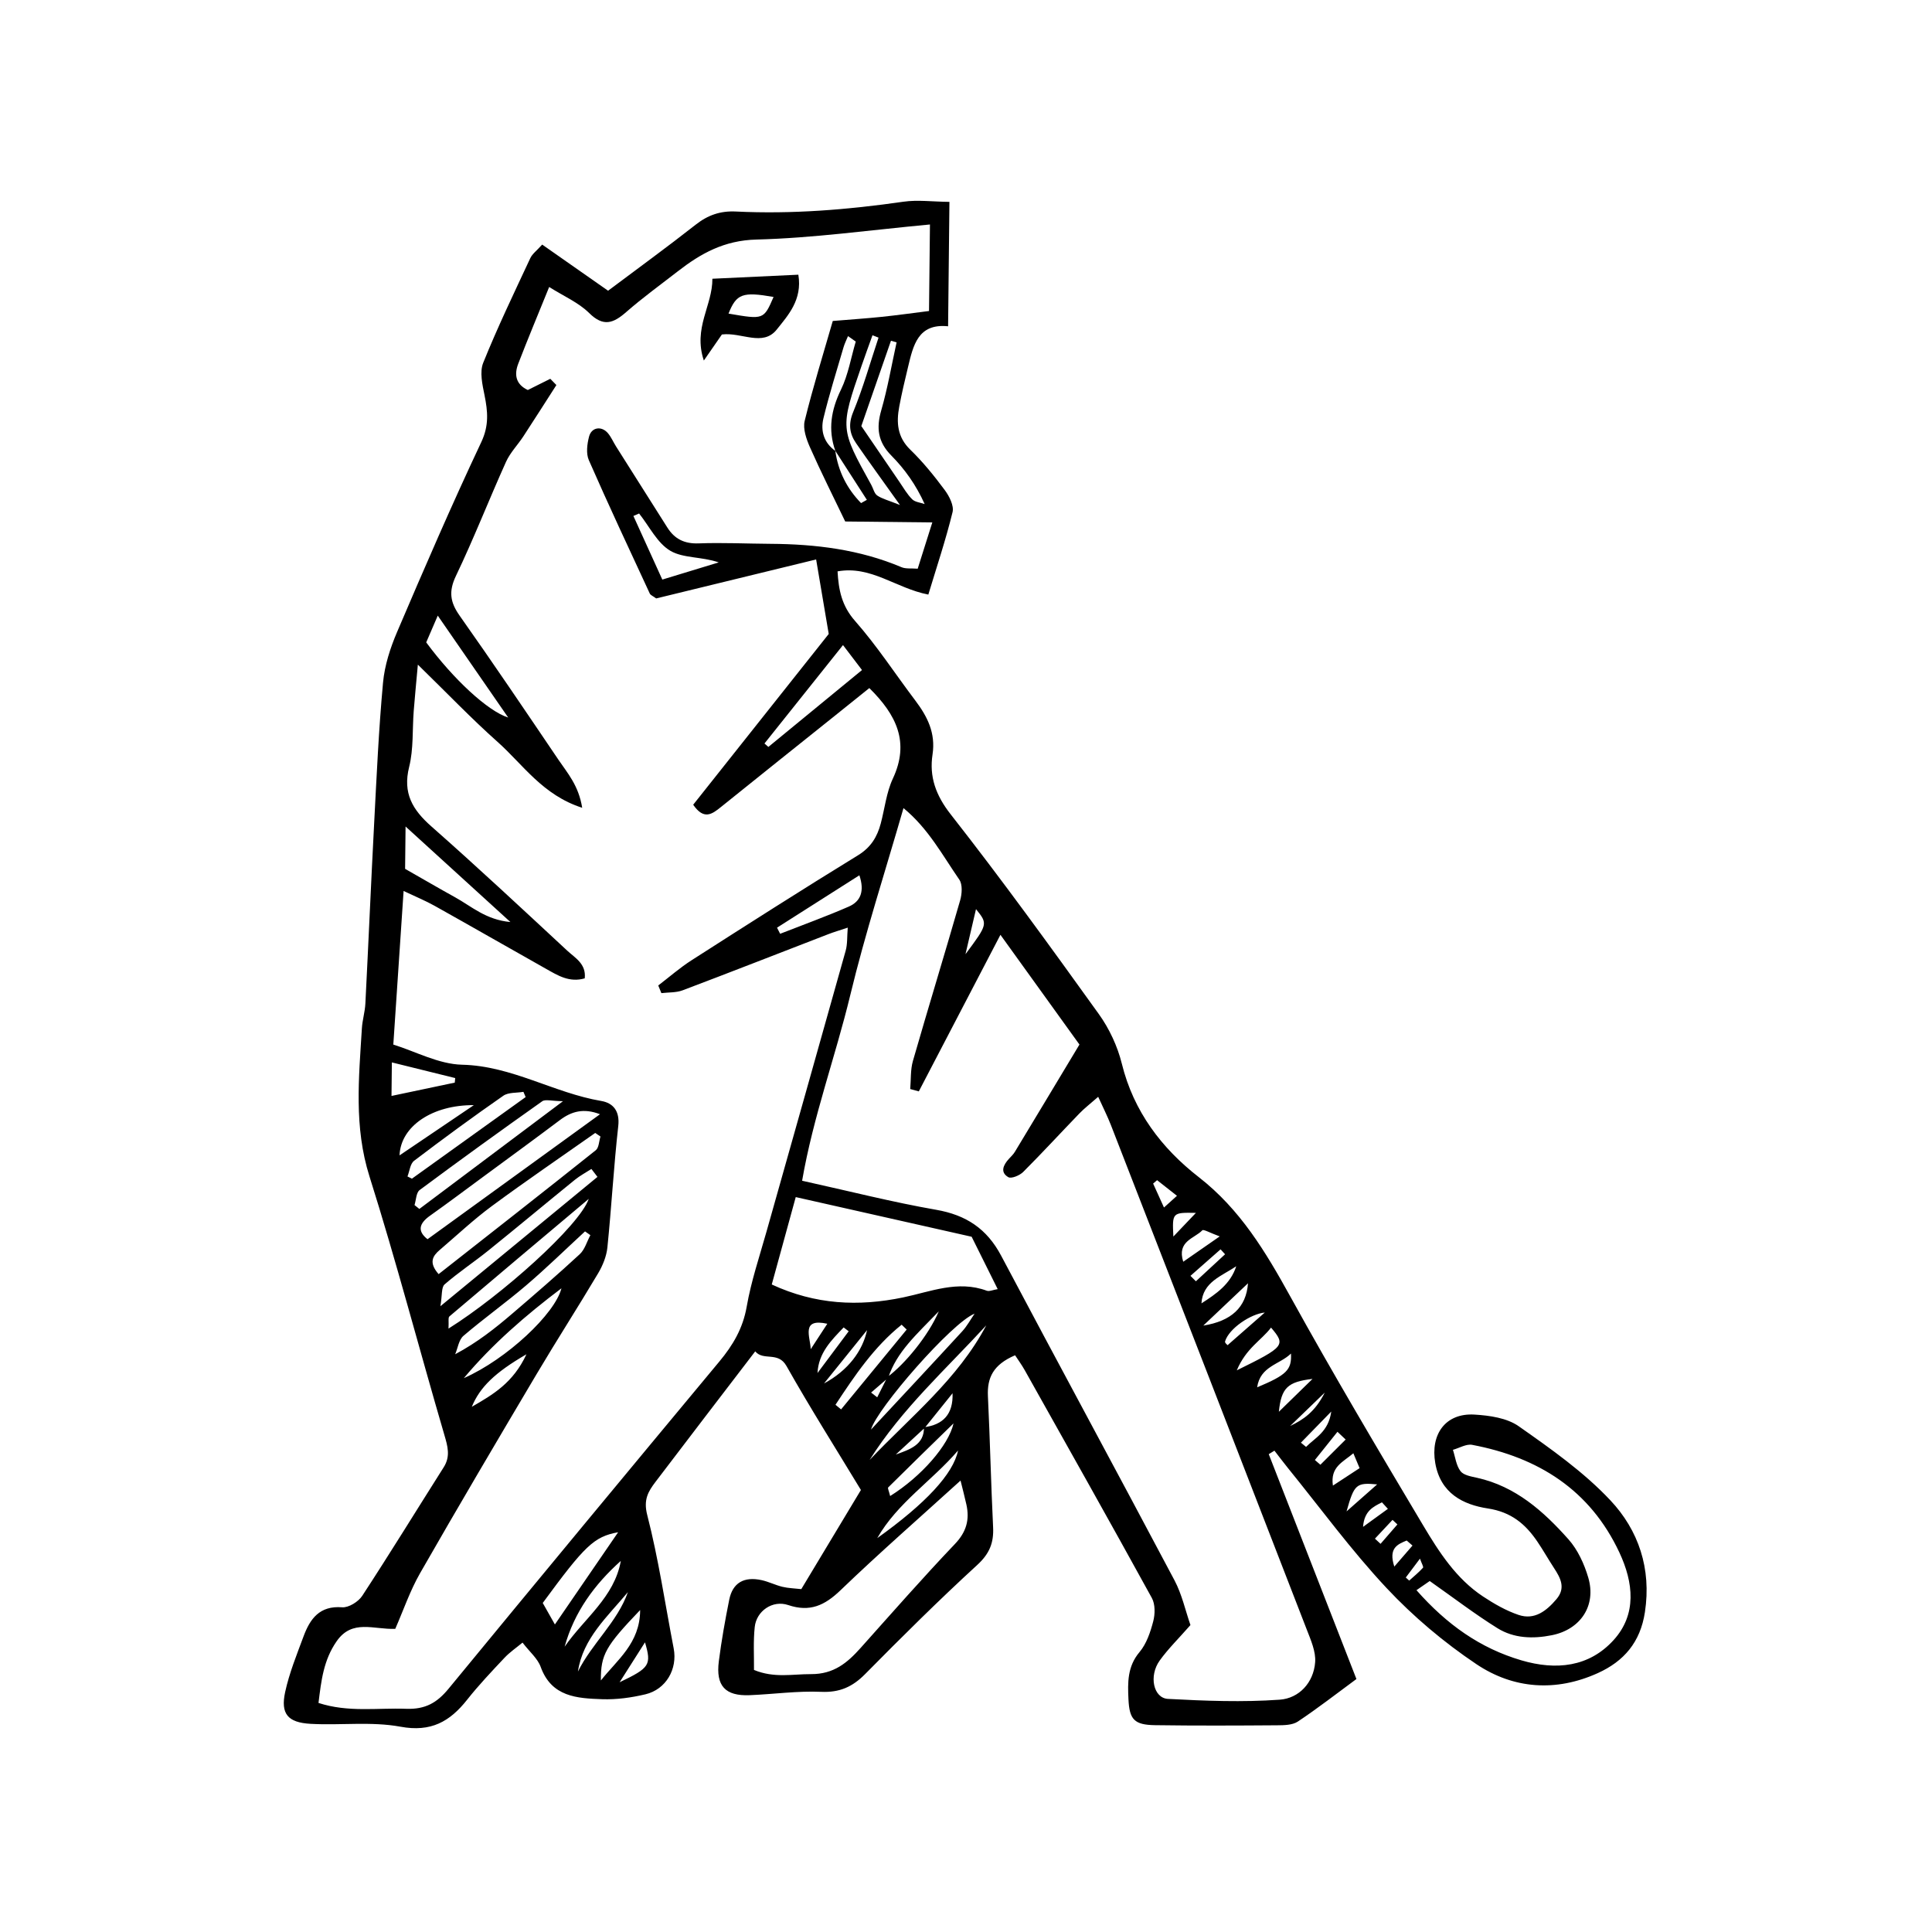 <?xml version="1.0" encoding="utf-8"?>
<!-- Generator: Adobe Illustrator 16.0.4, SVG Export Plug-In . SVG Version: 6.00 Build 0)  -->
<!DOCTYPE svg PUBLIC "-//W3C//DTD SVG 1.1//EN" "http://www.w3.org/Graphics/SVG/1.1/DTD/svg11.dtd">
<svg version="1.1" id="Layer_1" xmlns="http://www.w3.org/2000/svg" xmlns:xlink="http://www.w3.org/1999/xlink" x="0px" y="0px"
	 width="595.276px" height="595.276px" viewBox="0 0 595.276 595.276" enable-background="new 0 0 595.276 595.276"
	 xml:space="preserve">
<g>
	<path d="M167.056,75.359c6.928,4.851,13.638,9.55,20.302,14.217c9.166-6.877,18.22-13.452,27.01-20.362
		c3.755-2.952,7.593-4.277,12.373-4.042c17.31,0.849,34.495-0.556,51.638-3.022c4.353-0.626,8.885-0.005,14.155,0.052
		c-0.138,12.796-0.271,25.135-0.413,38.33c-9.318-0.949-10.742,5.923-12.348,12.579c-0.973,4.035-1.938,8.081-2.699,12.16
		c-0.916,4.901-0.634,9.374,3.403,13.284c3.903,3.781,7.368,8.073,10.616,12.446c1.399,1.884,2.888,4.811,2.404,6.791
		c-2.086,8.526-4.889,16.879-7.465,25.406c-10.025-1.953-17.594-9.005-27.971-7.153c0.33,5.686,1.246,10.574,5.41,15.298
		c6.736,7.646,12.342,16.284,18.507,24.44c3.746,4.956,6.356,10.028,5.351,16.67c-1.039,6.858,0.977,12.569,5.602,18.468
		c15.747,20.085,30.731,40.776,45.624,61.513c3.238,4.508,5.775,9.938,7.102,15.322c3.619,14.701,12.275,26.045,23.695,34.928
		c12.799,9.959,20.617,23.035,28.234,36.826c13.137,23.779,27.008,47.162,40.92,70.504c4.9,8.223,10.184,16.428,18.436,21.883
		c3.422,2.262,7.098,4.377,10.955,5.68c4.93,1.664,8.596-1.238,11.666-4.85c2.938-3.451,1.262-6.52-0.754-9.605
		c-1.744-2.674-3.318-5.463-5.105-8.105c-3.695-5.461-8.08-9.141-15.291-10.242c-7.605-1.162-14.557-4.646-16.184-13.965
		c-1.549-8.881,3.143-15.49,12.074-14.957c4.643,0.275,9.996,1.035,13.621,3.58c9.902,6.955,20.018,14.068,28.242,22.816
		c8.697,9.248,12.697,21.055,10.66,34.467c-1.41,9.289-6.482,15.154-14.535,18.799c-12.896,5.836-25.955,4.902-37.398-2.771
		c-10.006-6.709-19.467-14.686-27.697-23.479c-10.879-11.619-20.328-24.576-30.383-36.969c-1.414-1.748-2.76-3.551-4.137-5.328
		c-0.586,0.359-1.17,0.719-1.752,1.078c8.93,22.906,17.863,45.814,27.014,69.285c-6.211,4.568-11.982,9.068-18.059,13.109
		c-1.666,1.107-4.25,1.133-6.416,1.146c-12.521,0.09-25.045,0.145-37.564-0.035c-6.414-0.094-7.902-1.729-8.201-7.984
		c-0.244-5.141-0.355-10.082,3.414-14.545c2.156-2.557,3.352-6.152,4.221-9.479c0.586-2.236,0.631-5.254-0.428-7.182
		c-12.898-23.467-26.039-46.799-39.146-70.152c-0.938-1.674-2.084-3.23-2.992-4.629c-6.775,2.893-8.643,6.951-8.369,12.641
		c0.648,13.449,0.939,26.916,1.596,40.365c0.234,4.805-1.129,8.158-4.891,11.604c-11.838,10.848-23.243,22.18-34.53,33.607
		c-3.902,3.951-7.85,5.729-13.546,5.479c-7.31-0.32-14.672,0.73-22.019,1.033c-7.541,0.311-10.498-2.852-9.521-10.471
		c0.814-6.35,1.938-12.67,3.202-18.945c1.048-5.201,4.536-7.225,9.998-6.025c2.181,0.48,4.233,1.533,6.409,2.053
		c1.816,0.436,3.726,0.475,5.797,0.709c6.068-10.09,11.973-19.904,18.369-30.543c-7.541-12.461-15.561-25.143-22.93-38.193
		c-2.611-4.623-7.09-1.467-9.636-4.521c-10.548,13.791-20.674,26.973-30.722,40.213c-2.25,2.965-3.768,5.475-2.555,10.189
		c3.477,13.512,5.508,27.395,8.155,41.123c1.22,6.336-2.338,12.635-8.722,14.145c-4.328,1.027-8.896,1.664-13.324,1.506
		c-7.719-0.277-15.592-0.68-18.936-9.963c-0.928-2.57-3.375-4.594-5.59-7.477c-1.873,1.557-3.912,2.934-5.556,4.68
		c-3.957,4.205-7.948,8.412-11.526,12.936c-5.338,6.748-11.149,10.027-20.521,8.297c-8.984-1.658-18.477-0.365-27.717-0.885
		c-7.033-0.395-9.27-3.1-7.821-9.789c1.267-5.85,3.567-11.498,5.663-17.145c2.007-5.408,4.928-9.523,11.889-8.975
		c2.006,0.156,5.006-1.707,6.197-3.529c8.557-13.082,16.736-26.41,25.102-39.617c2.145-3.385,1.229-6.469,0.186-10.027
		c-7.77-26.514-14.748-53.273-23.062-79.611c-4.81-15.242-3.262-30.322-2.334-45.592c0.155-2.553,0.946-5.068,1.076-7.619
		c0.951-18.58,1.74-37.167,2.715-55.746c0.756-14.404,1.402-28.826,2.727-43.182c0.49-5.304,2.232-10.675,4.343-15.614
		c8.376-19.609,16.835-39.196,25.931-58.477c2.42-5.131,2.004-9.469,0.996-14.453c-0.658-3.257-1.547-7.14-0.408-9.969
		c4.398-10.925,9.526-21.561,14.508-32.244C164.013,78.205,165.394,77.217,167.056,75.359 M284.677,439.754
		c5.854-0.73,9.064-3.982,8.815-10.471c-2.862,3.559-5.724,7.117-8.585,10.674c-2.97,2.738-5.939,5.475-8.908,8.209
		C280.313,446.606,284.811,445.165,284.677,439.754 M273.425,424.278c5.385-3.963,12.69-12.838,15.828-20.236
		c-6.987,7.25-12.973,12.516-15.582,20.477c-1.758,1.516-3.517,3.029-5.273,4.547l1.884,1.463
		C271.33,428.446,272.376,426.362,273.425,424.278 M257.364,138.917c0.896,6.311,3.603,11.644,7.942,16.094
		c0.597-0.334,1.193-0.668,1.787-1.002c-3.24-5.033-6.479-10.066-9.721-15.1c-2.313-6.562-1.289-12.613,1.748-18.865
		c2.229-4.587,3.082-9.844,4.549-14.802c-0.795-0.562-1.59-1.123-2.386-1.685c-0.469,1.155-1.042,2.281-1.389,3.472
		c-2.12,7.273-4.406,14.509-6.185,21.867C252.781,132.743,253.837,136.418,257.364,138.917 M169.55,116.713l1.881,1.924
		c-3.385,5.268-6.738,10.557-10.168,15.797c-1.742,2.661-4.074,5.028-5.36,7.88c-5.254,11.654-9.899,23.591-15.417,35.114
		c-2.291,4.786-1.807,8.105,1.139,12.274c10.366,14.673,20.414,29.571,30.483,44.45c2.744,4.054,6.168,7.851,7.274,14.735
		c-12.201-3.905-18.262-13.354-26.074-20.303c-8.01-7.124-15.438-14.902-24.561-23.8c-0.552,6.115-0.961,10.186-1.275,14.265
		c-0.444,5.764-0.03,11.73-1.409,17.252c-2.019,8.082,1.037,13.201,6.829,18.309c14.201,12.521,28.044,25.451,41.92,38.335
		c2.377,2.209,5.845,4.021,5.354,8.498c-4.748,1.369-8.314-0.902-11.886-2.912c-11.46-6.448-22.862-13-34.341-19.418
		c-2.852-1.596-5.9-2.842-9.586-4.594c-1.094,16.346-2.1,31.371-3.168,47.328c6.82,2.111,13.966,6.037,21.197,6.207
		c15.36,0.365,28.279,8.699,42.877,11.17c3.637,0.615,5.756,3.088,5.236,7.709c-1.396,12.441-2.078,24.959-3.348,37.416
		c-0.279,2.732-1.428,5.566-2.848,7.957c-6.211,10.455-12.801,20.68-19.004,31.139c-12.074,20.357-24.107,40.738-35.865,61.275
		c-3.098,5.41-5.133,11.43-7.643,17.145c-6.638,0.275-13.252-3.07-18.051,3.812c-4.054,5.811-4.76,12.168-5.602,19.021
		c9.17,2.982,18.142,1.479,27.029,1.805c5.883,0.217,9.496-1.869,13.029-6.168c27.713-33.695,55.548-67.295,83.453-100.834
		c4.189-5.033,7.258-10.221,8.421-16.895c1.363-7.822,3.938-15.438,6.099-23.109c8.127-28.863,16.322-57.707,24.401-86.583
		c0.571-2.041,0.406-4.288,0.638-7.099c-2.506,0.838-4.277,1.354-5.994,2.017c-14.957,5.772-29.881,11.626-44.875,17.294
		c-2.008,0.758-4.36,0.604-6.553,0.869l-0.965-2.359c3.415-2.607,6.668-5.468,10.275-7.775
		c17.019-10.898,34.053-21.775,51.277-32.342c3.959-2.429,5.9-5.651,7-9.776c1.232-4.63,1.739-9.587,3.734-13.855
		c5.229-11.181,1.135-19.611-7.252-27.884c-3.494,2.806-6.951,5.59-10.416,8.364c-11.789,9.438-23.6,18.848-35.355,28.325
		c-2.693,2.171-5.211,4.039-8.498-0.748c14.152-17.833,28.457-35.855,41.76-52.616c-1.416-8.384-2.588-15.312-3.881-22.956
		c-17.01,4.146-33.334,8.123-49.279,12.009c-0.996-0.739-1.744-1.005-1.977-1.51c-6.334-13.664-12.732-27.302-18.776-41.093
		c-0.896-2.045-0.535-4.966,0.069-7.263c0.768-2.915,3.846-3.357,5.805-1.056c1.017,1.196,1.645,2.718,2.494,4.064
		c5.269,8.345,10.554,16.681,15.828,25.023c2.248,3.555,5.285,5.037,9.652,4.875c7.381-0.273,14.782,0.091,22.176,0.137
		c13.846,0.088,27.396,1.734,40.295,7.193c1.356,0.574,3.065,0.313,5.01,0.472c1.5-4.752,2.908-9.208,4.502-14.258
		c-9.498-0.103-18.344-0.198-26.834-0.289c-3.774-7.87-7.504-15.267-10.85-22.833c-1.111-2.516-2.242-5.713-1.638-8.177
		c2.562-10.451,5.772-20.744,8.653-30.772c5.66-0.47,10.412-0.788,15.146-1.279c4.71-0.49,9.404-1.153,14.509-1.791
		c0.096-8.895,0.187-17.297,0.287-26.66c-18.587,1.729-36.014,4.199-53.492,4.643c-9.883,0.253-17.086,4.259-24.225,9.808
		c-5.324,4.14-10.807,8.103-15.874,12.535c-3.967,3.469-7.032,4.638-11.429,0.282c-3.25-3.218-7.779-5.147-12.305-8.007
		c-3.402,8.401-6.578,15.973-9.525,23.632c-1.266,3.288-0.854,6.33,2.945,8.109C164.88,119.046,167.214,117.879,169.55,116.713
		 M332.594,321.84c-8.148-11.314-15.967-22.176-24.346-33.812c-8.566,16.432-16.86,32.338-25.151,48.244
		c-0.883-0.242-1.764-0.484-2.647-0.727c0.253-2.898,0.048-5.928,0.837-8.672c4.754-16.521,9.801-32.957,14.553-49.479
		c0.569-1.98,0.771-4.876-0.266-6.374c-5.189-7.5-9.539-15.75-17.197-22.029c-5.662,19.66-11.777,38.461-16.398,57.625
		c-4.577,18.98-11.422,37.438-14.835,57.186c14.536,3.207,27.831,6.602,41.307,8.951c9.244,1.611,15.625,5.846,20.025,14.154
		c17.686,33.398,35.713,66.613,53.402,100.01c2.314,4.371,3.387,9.402,4.918,13.789c-3.66,4.172-6.889,7.328-9.484,10.941
		c-3.389,4.715-1.943,11.564,2.559,11.807c11.469,0.617,23.027,1.062,34.457,0.242c5.895-0.422,10.416-5.203,10.891-11.557
		c0.246-3.266-1.328-6.805-2.576-10.027c-20.064-51.844-40.203-103.658-60.355-155.467c-1.094-2.807-2.469-5.504-3.918-8.703
		c-2.463,2.166-4.244,3.527-5.783,5.121c-5.795,5.994-11.43,12.143-17.326,18.033c-1.08,1.08-3.652,2.15-4.588,1.604
		c-2.574-1.506-1.549-3.732,0.143-5.594c0.646-0.713,1.381-1.383,1.871-2.195C319.303,343.965,325.885,332.997,332.594,321.84
		 M299.375,381.059c-17.954-4.049-35.77-8.064-54.196-12.219c-2.408,8.773-4.907,17.885-7.389,26.93
		c13.459,6.232,26.698,6.848,40.48,3.982c8.424-1.752,16.852-5.373,25.772-2.062c0.764,0.285,1.83-0.242,3.361-0.492
		C304.631,391.625,301.996,386.327,299.375,381.059 M436.434,489.958c9.367,10.617,19.641,17.883,32.328,21.615
		c10.699,3.146,20.842,2.078,28.389-6.217c7.244-7.961,6.143-17.742,1.797-27.027c-9.037-19.301-25.025-29.305-45.35-33.15
		c-1.816-0.346-3.947,0.98-5.934,1.533c0.727,2.229,0.996,4.807,2.336,6.574c0.953,1.258,3.297,1.645,5.104,2.045
		c11.875,2.633,20.465,10.307,28.156,18.949c2.865,3.221,4.871,7.6,6.105,11.793c2.551,8.658-2.393,15.988-11.199,17.754
		c-5.852,1.176-11.727,0.988-16.789-2.164c-6.98-4.346-13.533-9.375-20.859-14.527C439.961,487.52,438.451,488.565,436.434,489.958
		 M295.957,456.18c-12.49,11.344-25.006,22.285-36.979,33.793c-4.873,4.684-9.429,6.82-16.122,4.566
		c-4.797-1.619-9.779,1.807-10.312,6.754c-0.475,4.391-0.187,8.865-0.232,13.238c6.209,2.578,11.869,1.266,17.582,1.289
		c7.037,0.027,11.182-3.494,15.302-8.1c9.604-10.736,19.104-21.576,29.036-32.006c3.536-3.713,4.557-7.467,3.528-12.143
		C297.221,461.135,296.578,458.719,295.957,456.18 M185.013,350.176c-0.536-0.367-1.073-0.732-1.611-1.1
		c-10.639,7.49-21.4,14.814-31.867,22.541c-5.625,4.152-10.746,8.988-16.078,13.535c-2.154,1.84-3.43,3.879-0.312,7.424
		c16.127-12.668,32.337-25.344,48.422-38.174C184.548,353.62,184.554,351.614,185.013,350.176 M184.868,343.311
		c-5.028-1.949-8.771-0.893-12.353,1.803c-7.887,5.932-15.862,11.746-23.809,17.598c-5.387,3.969-10.742,7.986-16.199,11.857
		c-3.437,2.436-3.943,4.779-0.779,7.248C149.45,368.975,166.943,356.299,184.868,343.311 M173.464,339.293
		c-3.533-0.039-5.426-0.662-6.392,0.021c-12.694,8.977-25.299,18.08-37.774,27.355c-1.078,0.803-1.08,3.051-1.58,4.625
		c0.496,0.4,0.994,0.799,1.492,1.197C143.455,361.807,157.699,351.122,173.464,339.293 M124.96,254.654
		c-0.063,5.885-0.104,9.605-0.141,13.05c5.467,3.115,10.418,6.005,15.432,8.778c5.015,2.771,9.447,6.918,17.015,7.61
		C146.291,274.091,136.423,265.1,124.96,254.654 M184.087,362.614c-0.623-0.812-1.244-1.627-1.867-2.439
		c-1.709,1.107-3.534,2.068-5.105,3.344c-8.906,7.225-17.707,14.584-26.636,21.777c-4.433,3.572-9.212,6.723-13.498,10.449
		c-1.026,0.896-0.706,3.338-1.291,6.721C152.957,388.249,168.521,375.432,184.087,362.614 M138.19,409.356
		c16.26-10.17,40.341-31.664,43.21-39.965c-15.45,13-29.227,24.566-42.932,36.219C138.027,405.985,138.318,407.225,138.19,409.356
		 M265.595,206.448c-2.354-3.091-3.975-5.217-5.856-7.689c-8.375,10.496-16.286,20.411-24.198,30.326
		c0.402,0.351,0.805,0.701,1.207,1.052C246.009,222.53,255.272,214.924,265.595,206.448 M181.901,380.567
		c-0.549-0.387-1.099-0.773-1.646-1.16c-6.033,5.562-11.905,11.309-18.14,16.633c-6.284,5.369-13.045,10.182-19.325,15.555
		c-1.422,1.217-1.725,3.742-2.543,5.666c6.861-3.66,12.297-7.986,17.573-12.498c7.026-6.01,14.026-12.057,20.81-18.332
		C180.192,384.987,180.835,382.547,181.901,380.567 M276.255,105.48c-0.58-0.163-1.158-0.327-1.737-0.491
		c-3.044,8.762-6.087,17.524-9.13,26.286c3.91,5.732,7.811,11.471,11.734,17.195c1.258,1.835,2.383,3.827,3.94,5.369
		c0.892,0.882,2.534,1.004,3.838,1.468c-2.663-5.912-6.134-10.76-10.272-14.948c-4.148-4.198-4.674-8.477-3.102-13.93
		C273.505,119.562,274.714,112.473,276.255,105.48 M131.324,197.924c8.376,11.352,18.997,21.196,25.26,23.163
		c-7.226-10.455-14.19-20.532-21.703-31.402C133.243,193.479,132.251,195.778,131.324,197.924 M267.939,449.833
		c12.548-13.244,27.162-24.846,35.944-41.477C291.528,421.821,277.841,434.094,267.939,449.833 M170.972,500.518
		c6.518-9.504,12.621-18.404,19.484-28.412c-7.474,1.354-10.298,4.188-23.23,21.791C168.376,495.93,169.575,498.045,170.972,500.518
		 M161.96,338.022c-0.229-0.537-0.457-1.074-0.686-1.611c-2.094,0.369-4.624,0.107-6.207,1.209
		c-9.307,6.469-18.458,13.174-27.48,20.037c-1.205,0.918-1.385,3.184-2.039,4.826c0.457,0.227,0.912,0.453,1.369,0.682
		C138.599,354.784,150.279,346.403,161.96,338.022 M142.906,424.629c13.278-5.857,28.121-19.869,30.08-27.686
		C161.944,405.274,151.685,414.168,142.906,424.629 M196.917,158.217c-0.588,0.253-1.172,0.505-1.758,0.758
		c2.938,6.465,5.879,12.93,8.91,19.6c6.292-1.916,11.836-3.605,17.38-5.293c-5.271-1.81-10.909-1.243-14.868-3.552
		C202.507,167.354,200.07,162.172,196.917,158.217 M270.686,104.024c-0.622-0.243-1.242-0.484-1.864-0.726
		c-1.13,3.161-2.288,6.312-3.383,9.485C258.81,132,258.816,132,268.464,149.421c0.608,1.101,0.9,2.619,1.817,3.25
		c1.478,1.017,3.353,1.459,7.011,2.925c-5.438-7.633-9.537-13.262-13.49-18.989c-2.049-2.966-2.48-5.866-0.937-9.625
		C265.931,119.519,268.13,111.697,270.686,104.024 M300.285,404.76c-6.969,2.713-30.112,29.242-31.918,35.713
		c9.875-10.613,19.037-20.396,28.102-30.266C297.957,408.588,299.023,406.584,300.285,404.76 M264.785,269.691
		c-8.748,5.563-17.06,10.851-25.371,16.138c0.318,0.627,0.637,1.256,0.957,1.884c7.066-2.769,14.215-5.351,21.166-8.386
		C265.175,277.737,266.444,274.597,264.785,269.691 M173.976,507.368c5.98-8.666,15.34-15.248,17.303-26.428
		C183.148,488.217,176.917,496.727,173.976,507.368 M295.183,446.922c-8.021,9.35-18.711,16.146-24.891,26.996
		C285.208,463.27,293.743,454.092,295.183,446.922 M123.1,355.991c7.968-5.387,14.713-9.947,22.897-15.479
		C133.326,340.417,123.462,346.932,123.1,355.991 M120.628,337.674c6.855-1.443,13.174-2.773,19.49-4.104l0.139-1.402
		c-6.383-1.578-12.766-3.156-19.518-4.826C120.699,331.147,120.666,334.18,120.628,337.674 M185.138,517.78
		c4.975-6.344,12.072-11.434,12.098-21.705C186.632,507.159,185.072,509.801,185.138,517.78 M279.36,409.655
		c-0.519-0.5-1.038-0.998-1.556-1.498c-8.512,6.832-14.483,15.723-20.381,24.672c0.574,0.477,1.15,0.951,1.726,1.426
		C265.886,426.055,272.623,417.854,279.36,409.655 M274.266,460.95c9.6-6.01,18.016-15.629,19.53-22.387
		c-6.879,6.713-13.539,13.193-20.133,19.74C273.445,458.52,273.897,459.415,274.266,460.95 M178.071,515.024
		c4.334-8.691,12.172-15.303,15.392-24.467C187.175,498.106,179.567,504.846,178.071,515.024 M162.205,417.27
		c-9.766,5.652-14.369,10.186-16.834,16.186C151.968,429.651,158.111,426.065,162.205,417.27 M381.07,422.223
		c14.791-7.275,15.156-7.756,10.557-13.172C388.646,412.985,383.986,415.325,381.07,422.223 M384.525,395.395
		c-4.143,3.924-8.285,7.846-13.77,13.037C379.381,407.053,383.988,402.823,384.525,395.395 M389.705,404.409
		c-4.301,0.395-11.078,4.916-12.25,8.92c-0.162,0.549,1.385,1.598,0.879,1.051C382.562,410.672,386.359,407.344,389.705,404.409
		 M380.904,390.153c-4.43,3.008-10.33,4.809-10.721,11.43C374.715,398.665,379.117,395.674,380.904,390.153 M253.896,426.26
		c7.472-4.033,11.9-10.057,13.254-16.432C262.167,416.004,258.032,421.133,253.896,426.26 M375.809,380.952
		c-2.994-1.092-4.99-2.264-5.355-1.881c-2.43,2.545-7.895,3.307-5.883,9.688C368.074,386.325,371.064,384.247,375.809,380.952
		 M387.342,427.454c9.107-3.816,10.689-5.385,10.426-10.404C394.291,420.454,388.301,420.893,387.342,427.454 M404.404,424.864
		c-7.641,0.887-9.613,2.717-10.369,10.121C397.162,431.934,400.289,428.879,404.404,424.864 M198.733,506.024
		c-2.752,4.328-4.84,7.615-7.819,12.299C200.214,513.877,200.783,513,198.733,506.024 M261.493,410.182
		c-0.518-0.395-1.036-0.787-1.553-1.182c-3.785,3.959-7.731,7.811-8.058,14.047C255.085,418.76,258.291,414.471,261.493,410.182
		 M416.988,447.774c-3.254,2.762-7.154,4.166-6.301,9.961c3.227-2.111,5.729-3.75,8.223-5.381
		C418.326,450.963,417.848,449.823,416.988,447.774 M297.477,294.006c6.918-9.318,6.918-9.318,3.242-13.891
		C299.764,284.213,298.857,288.093,297.477,294.006 M424.318,457.36c-6.453-0.6-7.066-0.053-9.428,8.324
		C418.621,462.391,420.91,460.37,424.318,457.36 M414.615,443.542c-0.842-0.795-1.684-1.59-2.523-2.387
		c-2.32,2.898-4.641,5.793-6.959,8.689c0.564,0.486,1.131,0.975,1.699,1.461C409.426,448.717,412.02,446.127,414.615,443.542
		 M397.533,439.358c4.027-1.932,7.645-4.322,10.646-10.283C403.547,433.549,400.541,436.454,397.533,439.358 M361.529,381
		c2.535-2.662,4.377-4.592,6.951-7.295C361.172,373.575,361.172,373.575,361.529,381 M249.794,415.706
		c1.608-2.465,3.215-4.928,5.114-7.838C246.667,406.045,249.677,411.907,249.794,415.706 M362.639,368.442
		c-2.217-1.744-4.17-3.279-6.123-4.814c-0.406,0.35-0.812,0.697-1.221,1.045c1.035,2.281,2.068,4.564,3.344,7.379
		C360.271,370.579,361.176,369.764,362.639,368.442 M400.83,444.504c0.529,0.436,1.059,0.871,1.586,1.307
		c2.768-2.83,6.898-4.602,7.766-10.895C406.342,438.854,403.586,441.68,400.83,444.504 M366.799,393.104
		c0.557,0.559,1.113,1.117,1.672,1.674l8.99-8.318c-0.463-0.51-0.924-1.018-1.385-1.525
		C372.982,387.657,369.891,390.379,366.799,393.104 M435.209,476.211c-0.596-0.518-1.191-1.035-1.789-1.553
		c-2.82,1.168-5.676,2.309-3.814,8.029C431.941,479.987,433.576,478.1,435.209,476.211 M427.631,464.897
		c-0.615-0.668-1.227-1.338-1.84-2.008c-2.648,1.361-5.436,2.598-5.818,7.561C423.15,468.145,425.391,466.522,427.631,464.897
		 M423.637,474.083c0.578,0.531,1.156,1.062,1.734,1.594c1.73-1.992,3.459-3.984,5.186-5.979c-0.498-0.469-0.998-0.936-1.498-1.404
		C427.252,470.223,425.443,472.153,423.637,474.083 M433.141,486.055c0.35,0.316,0.701,0.633,1.053,0.949
		c1.439-1.299,2.955-2.527,4.246-3.959c0.24-0.266-0.422-1.348-0.93-2.803C435.752,482.583,434.447,484.319,433.141,486.055"/>
	<path d="M222.429,103.058c-1.336,1.927-2.91,4.197-5.564,8.027c-3.37-10.01,2.686-16.934,2.631-25.201
		c9.311-0.437,17.73-0.833,26.489-1.245c1.271,7.753-3.194,12.536-6.651,16.889C235.05,106.921,228.482,102.298,222.429,103.058
		 M238.347,91.495c-9.568-1.671-11.438-0.98-13.881,5.128C235.31,98.493,235.31,98.493,238.347,91.495"/>
	<rect x="86.414" y="61.525" fill="none" width="422.45" height="472.225"/>
</g>
</svg>
